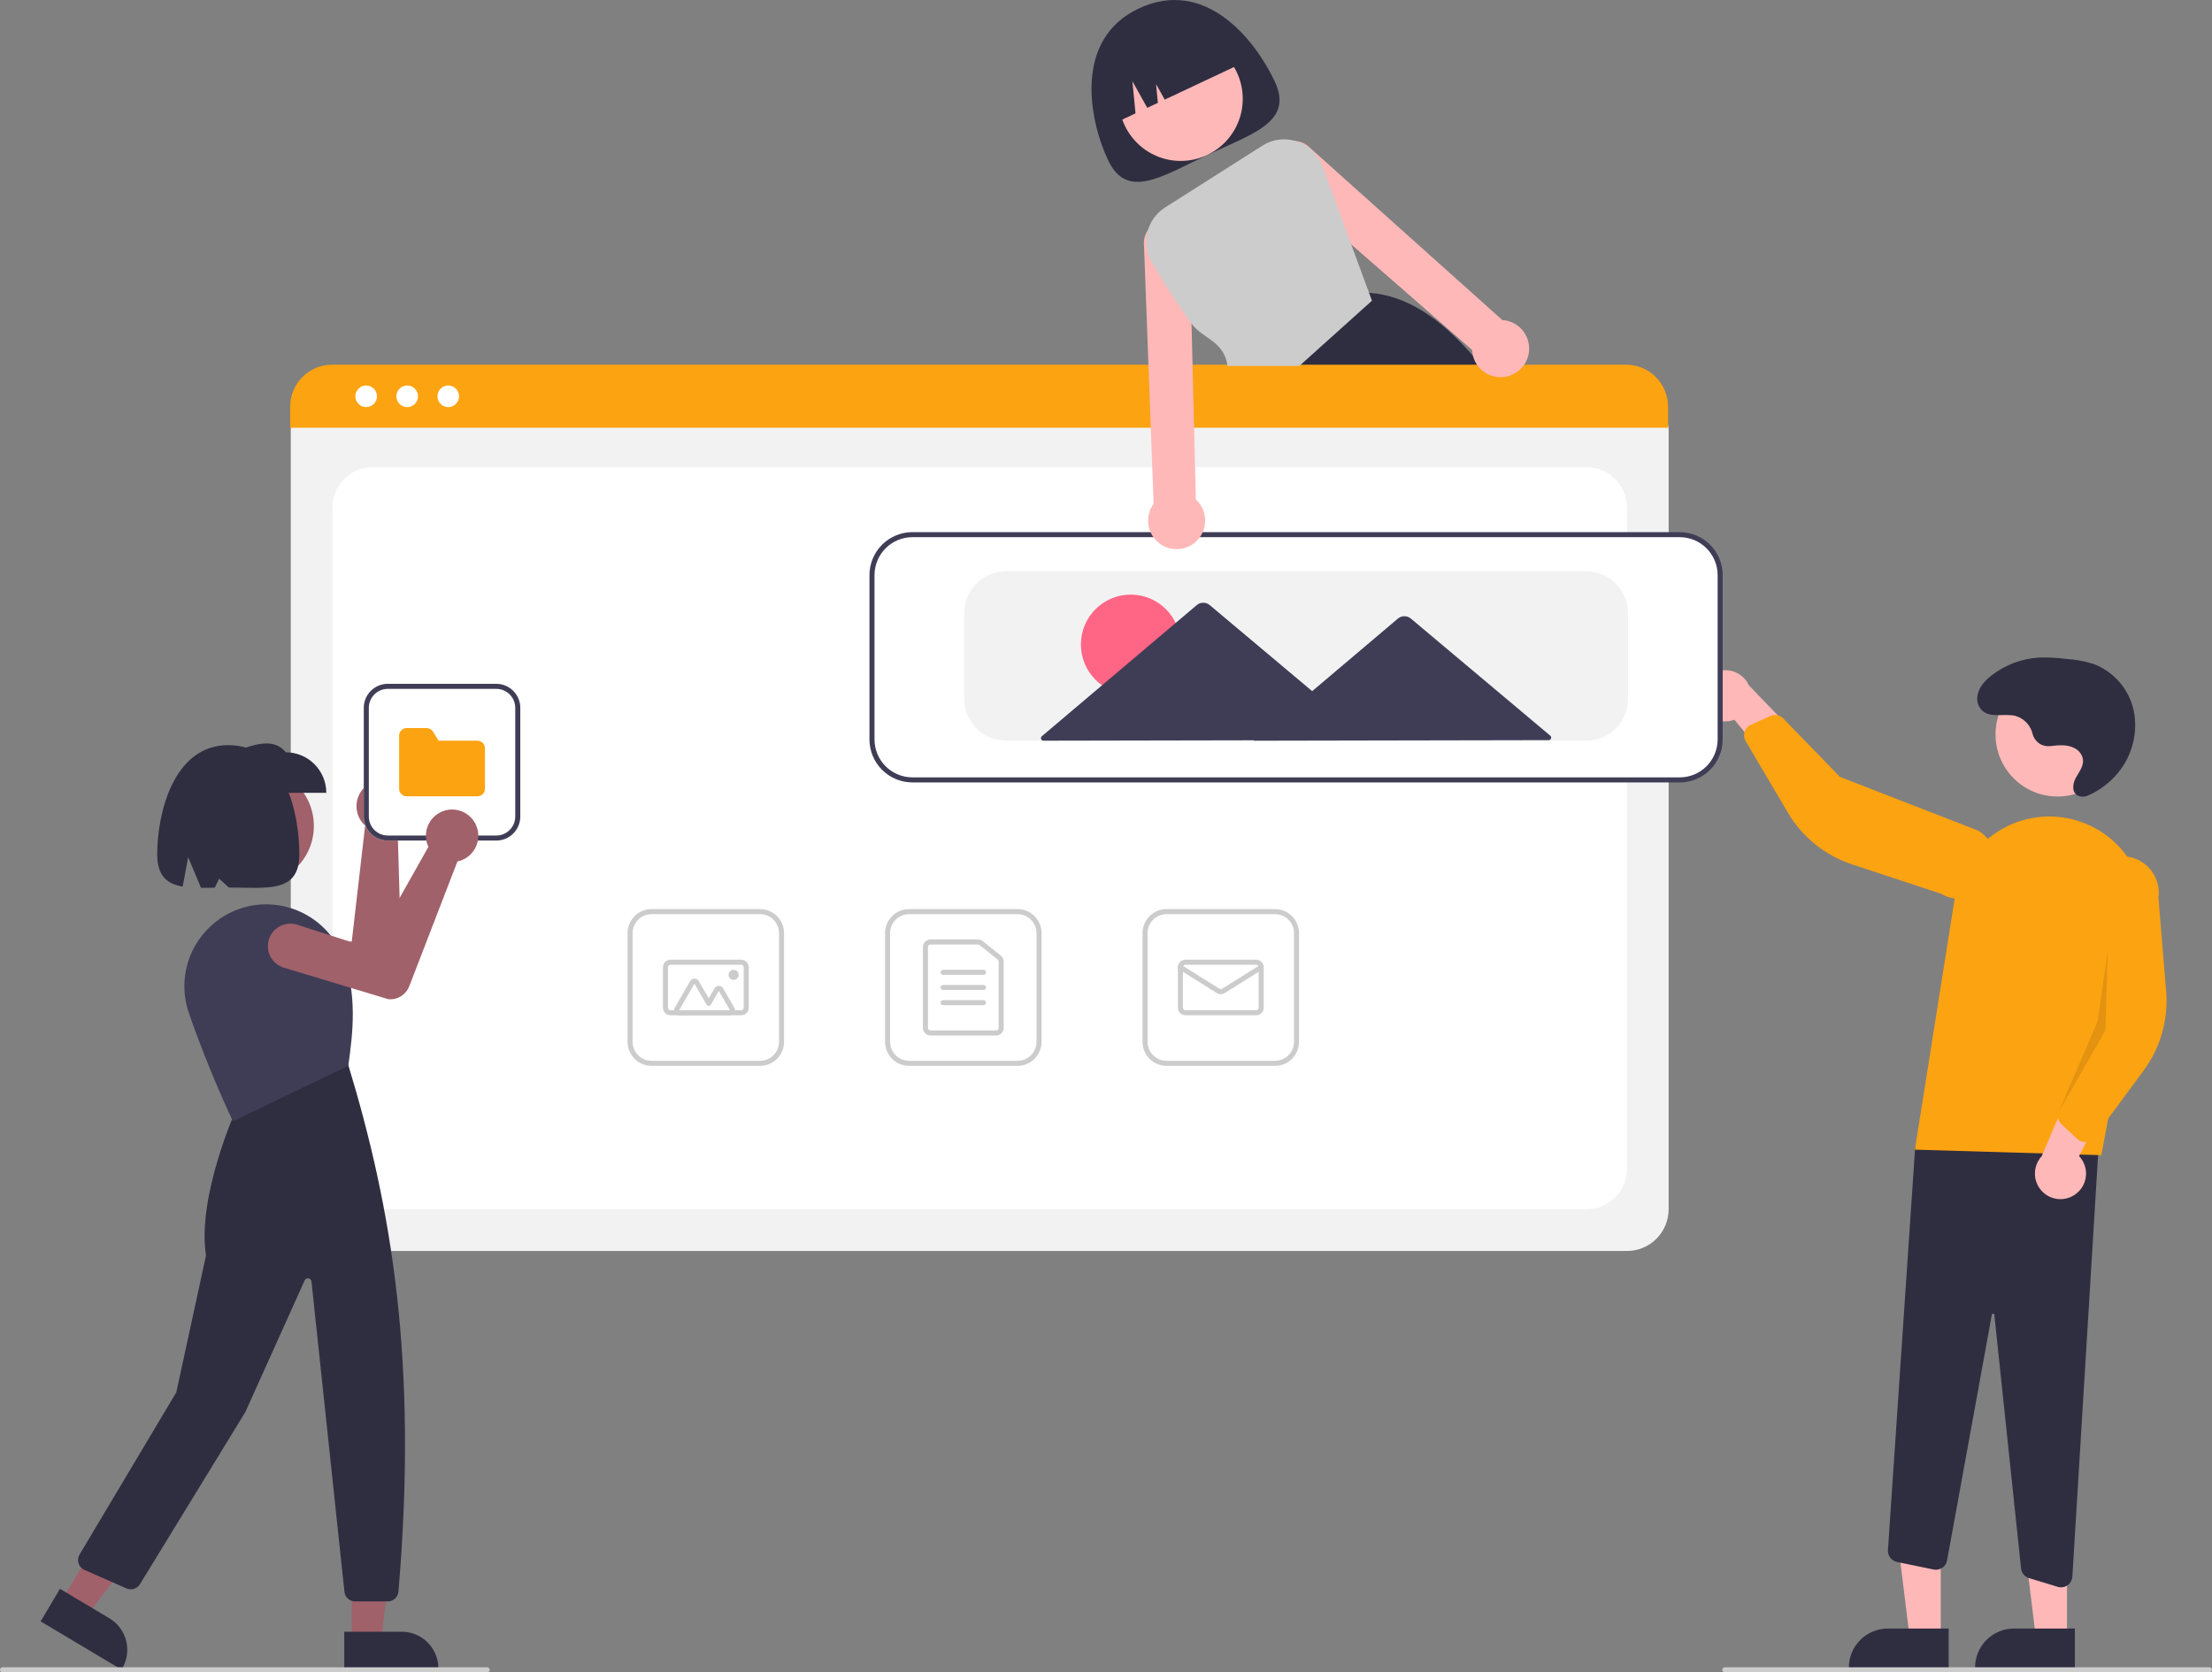 <svg width="365" height="276" viewBox="0 0 365 276" fill="none" xmlns="http://www.w3.org/2000/svg">
<rect x="0" y="0" width="365" height="276" fill="#808080" stroke="none"/>
<g clip-path="url(#clip0_250_492)">
<path d="M210.34 13.433C213.471 20.107 206.837 21.997 199.237 25.575C191.638 29.152 185.951 33.061 182.82 26.387C179.689 19.713 177.149 6.466 187.9 1.406C199.021 -3.829 207.209 6.759 210.34 13.433Z" fill="#2F2E41"/>
<path d="M194.832 26.558C200.482 26.558 205.063 21.97 205.063 16.31C205.063 10.65 200.482 6.062 194.832 6.062C189.182 6.062 184.602 10.65 184.602 16.31C184.602 21.97 189.182 26.558 194.832 26.558Z" fill="#FFB8B8"/>
<path d="M245.52 61.758C245.166 61.295 244.812 60.84 244.453 60.398C243.991 59.822 243.526 59.264 243.058 58.725C237.755 52.595 232.116 48.736 225.905 48.323H225.897L225.805 48.315L213.43 60.398L209.223 64.504L209.314 64.729L211.584 70.391H251.36C249.567 67.412 247.618 64.53 245.52 61.758Z" fill="#2F2E41"/>
<path d="M183.708 20.436L187.37 18.712L186.86 13.419L189.309 17.799L191.059 16.975L190.762 13.888L192.19 16.443L205.196 10.321C203.975 7.717 201.771 5.705 199.069 4.729C196.367 3.753 193.388 3.892 190.789 5.116L188.904 6.003C186.304 7.227 184.296 9.435 183.322 12.141C182.348 14.848 182.486 17.831 183.708 20.436Z" fill="#2F2E41"/>
<path d="M268.47 206.456H54.853C53.031 206.454 51.284 205.728 49.996 204.437C48.707 203.147 47.983 201.397 47.98 199.571V70.994C47.982 69.657 48.513 68.375 49.457 67.429C50.401 66.484 51.681 65.952 53.016 65.95H270.22C271.579 65.952 272.881 66.493 273.841 67.455C274.801 68.417 275.341 69.721 275.343 71.081V199.571C275.341 201.397 274.616 203.147 273.327 204.437C272.039 205.728 270.292 206.454 268.47 206.456Z" fill="#F2F2F2"/>
<path d="M61.516 199.571H261.803C263.571 199.571 265.266 198.868 266.516 197.616C267.766 196.364 268.468 194.666 268.468 192.895V83.764C268.468 81.993 267.766 80.295 266.516 79.043C265.266 77.791 263.571 77.088 261.803 77.088H61.516C59.749 77.088 58.053 77.791 56.804 79.043C55.554 80.295 54.852 81.993 54.852 83.764V192.895C54.852 194.666 55.554 196.364 56.804 197.616C58.053 198.868 59.749 199.571 61.516 199.571Z" fill="white"/>
<path d="M275.246 70.6H47.883V67.095C47.886 65.263 48.613 63.508 49.906 62.213C51.2 60.919 52.953 60.191 54.781 60.19H268.348C270.176 60.191 271.929 60.919 273.222 62.213C274.515 63.508 275.243 65.263 275.246 67.095V70.6Z" fill="#FCA311"/>
<path d="M60.421 67.193C61.406 67.193 62.205 66.392 62.205 65.405C62.205 64.418 61.406 63.618 60.421 63.618C59.435 63.618 58.637 64.418 58.637 65.405C58.637 66.392 59.435 67.193 60.421 67.193Z" fill="white"/>
<path d="M67.191 67.193C68.176 67.193 68.975 66.392 68.975 65.405C68.975 64.418 68.176 63.618 67.191 63.618C66.205 63.618 65.406 64.418 65.406 65.405C65.406 66.392 66.205 67.193 67.191 67.193Z" fill="white"/>
<path d="M73.964 67.193C74.949 67.193 75.748 66.392 75.748 65.405C75.748 64.418 74.949 63.618 73.964 63.618C72.978 63.618 72.18 64.418 72.18 65.405C72.18 66.392 72.978 67.193 73.964 67.193Z" fill="white"/>
<path d="M167.911 175.904H150C148.951 175.903 147.945 175.485 147.203 174.741C146.461 173.998 146.044 172.991 146.043 171.94V153.998C146.044 152.947 146.461 151.94 147.203 151.196C147.945 150.453 148.951 150.035 150 150.034H167.911C168.96 150.035 169.966 150.453 170.708 151.196C171.45 151.94 171.867 152.947 171.868 153.998V171.94C171.867 172.991 171.45 173.998 170.708 174.741C169.966 175.485 168.96 175.903 167.911 175.904ZM150 150.869C149.172 150.87 148.378 151.2 147.792 151.786C147.206 152.373 146.877 153.168 146.876 153.998V171.94C146.877 172.77 147.206 173.565 147.792 174.152C148.378 174.738 149.172 175.068 150 175.069H167.911C168.739 175.068 169.534 174.738 170.119 174.152C170.705 173.565 171.034 172.77 171.035 171.94V153.998C171.034 153.168 170.705 152.373 170.119 151.786C169.534 151.2 168.739 150.87 167.911 150.869H150Z" fill="#CCCCCC"/>
<path d="M164.369 170.898H153.539C153.207 170.897 152.89 170.765 152.655 170.53C152.421 170.296 152.289 169.978 152.289 169.646V156.294C152.289 155.962 152.421 155.644 152.655 155.409C152.89 155.174 153.207 155.042 153.539 155.042H161.386C161.671 155.042 161.947 155.14 162.169 155.318L165.151 157.719C165.297 157.836 165.415 157.984 165.496 158.153C165.577 158.322 165.619 158.507 165.618 158.695V169.646C165.618 169.978 165.486 170.296 165.252 170.53C165.018 170.765 164.7 170.897 164.369 170.898ZM153.539 155.876C153.428 155.877 153.322 155.921 153.244 155.999C153.166 156.077 153.122 156.183 153.122 156.294V169.646C153.122 169.756 153.166 169.862 153.244 169.941C153.322 170.019 153.428 170.063 153.539 170.063H164.369C164.479 170.063 164.585 170.019 164.663 169.941C164.741 169.862 164.785 169.756 164.785 169.646V158.695C164.785 158.632 164.771 158.57 164.744 158.514C164.718 158.458 164.678 158.408 164.63 158.369L161.647 155.968C161.573 155.909 161.481 155.877 161.386 155.876H153.539Z" fill="#CCCCCC"/>
<path d="M162.288 160.883H155.624C155.513 160.883 155.407 160.839 155.329 160.761C155.251 160.683 155.207 160.577 155.207 160.466C155.207 160.355 155.251 160.249 155.329 160.171C155.407 160.093 155.513 160.049 155.624 160.049H162.288C162.399 160.049 162.505 160.093 162.583 160.171C162.661 160.249 162.705 160.355 162.705 160.466C162.705 160.577 162.661 160.683 162.583 160.761C162.505 160.839 162.399 160.883 162.288 160.883Z" fill="#CCCCCC"/>
<path d="M162.288 163.386H155.624C155.513 163.386 155.407 163.342 155.329 163.264C155.251 163.186 155.207 163.08 155.207 162.969C155.207 162.858 155.251 162.752 155.329 162.674C155.407 162.596 155.513 162.552 155.624 162.552H162.288C162.399 162.552 162.505 162.596 162.583 162.674C162.661 162.752 162.705 162.858 162.705 162.969C162.705 163.08 162.661 163.186 162.583 163.264C162.505 163.342 162.399 163.386 162.288 163.386Z" fill="#CCCCCC"/>
<path d="M162.288 165.89H155.624C155.513 165.89 155.407 165.846 155.329 165.768C155.251 165.69 155.207 165.584 155.207 165.473C155.207 165.362 155.251 165.256 155.329 165.178C155.407 165.1 155.513 165.056 155.624 165.056H162.288C162.399 165.056 162.505 165.1 162.583 165.178C162.661 165.256 162.705 165.362 162.705 165.473C162.705 165.584 162.661 165.69 162.583 165.768C162.505 165.846 162.399 165.89 162.288 165.89Z" fill="#CCCCCC"/>
<path d="M210.396 175.904H192.484C191.435 175.903 190.43 175.485 189.688 174.741C188.946 173.998 188.529 172.991 188.527 171.94V153.998C188.529 152.947 188.946 151.94 189.688 151.196C190.43 150.453 191.435 150.035 192.484 150.034H210.396C211.445 150.035 212.45 150.453 213.192 151.196C213.934 151.94 214.351 152.947 214.353 153.998V171.94C214.351 172.991 213.934 173.998 213.192 174.741C212.45 175.485 211.445 175.903 210.396 175.904ZM192.484 150.869C191.656 150.87 190.862 151.2 190.276 151.786C189.691 152.373 189.361 153.168 189.36 153.998V171.94C189.361 172.77 189.691 173.565 190.276 174.152C190.862 174.738 191.656 175.068 192.484 175.069H210.396C211.224 175.068 212.018 174.738 212.604 174.152C213.189 173.565 213.519 172.77 213.52 171.94V153.998C213.519 153.168 213.189 152.373 212.604 151.786C212.018 151.2 211.224 150.87 210.396 150.869H192.484Z" fill="#CCCCCC"/>
<path d="M207.272 167.559H195.609C195.278 167.559 194.96 167.427 194.726 167.192C194.492 166.958 194.36 166.64 194.359 166.308V159.632C194.36 159.3 194.492 158.982 194.726 158.747C194.96 158.512 195.278 158.38 195.609 158.38H207.272C207.603 158.38 207.921 158.512 208.155 158.747C208.39 158.982 208.521 159.3 208.522 159.632V166.308C208.521 166.64 208.39 166.958 208.155 167.192C207.921 167.427 207.603 167.559 207.272 167.559ZM195.609 159.214C195.499 159.214 195.393 159.258 195.315 159.337C195.236 159.415 195.193 159.521 195.192 159.632V166.308C195.193 166.418 195.236 166.524 195.315 166.603C195.393 166.681 195.499 166.725 195.609 166.725H207.272C207.382 166.725 207.488 166.681 207.566 166.603C207.645 166.524 207.688 166.418 207.689 166.308V159.632C207.688 159.521 207.645 159.415 207.566 159.337C207.488 159.258 207.382 159.214 207.272 159.214H195.609Z" fill="#CCCCCC"/>
<path d="M201.44 164.071C201.206 164.071 200.976 164.005 200.778 163.882L194.554 159.986C194.461 159.927 194.395 159.833 194.37 159.726C194.345 159.618 194.364 159.505 194.423 159.411C194.481 159.317 194.574 159.251 194.682 159.226C194.79 159.201 194.903 159.219 194.996 159.278L201.219 163.174C201.286 163.215 201.362 163.237 201.44 163.237C201.518 163.237 201.595 163.215 201.661 163.174L207.884 159.278C207.977 159.219 208.09 159.201 208.198 159.226C208.305 159.251 208.399 159.317 208.457 159.411C208.516 159.505 208.535 159.618 208.51 159.726C208.485 159.833 208.419 159.927 208.325 159.986L202.103 163.882C201.904 164.006 201.674 164.071 201.44 164.071Z" fill="#CCCCCC"/>
<path d="M125.423 175.904H107.512C106.463 175.903 105.457 175.485 104.715 174.741C103.973 173.998 103.556 172.991 103.555 171.94V153.998C103.556 152.947 103.973 151.94 104.715 151.196C105.457 150.453 106.463 150.035 107.512 150.034H125.423C126.472 150.035 127.478 150.453 128.22 151.196C128.962 151.94 129.379 152.947 129.38 153.998V171.94C129.379 172.991 128.962 173.998 128.22 174.741C127.478 175.485 126.472 175.903 125.423 175.904ZM107.512 150.869C106.684 150.87 105.889 151.2 105.304 151.786C104.718 152.373 104.389 153.168 104.388 153.998V171.94C104.389 172.77 104.718 173.565 105.304 174.152C105.889 174.738 106.684 175.068 107.512 175.069H125.423C126.251 175.068 127.045 174.738 127.631 174.152C128.217 173.565 128.546 172.77 128.547 171.94V153.998C128.546 153.168 128.217 152.373 127.631 151.786C127.045 151.2 126.251 150.87 125.423 150.869H107.512Z" fill="#CCCCCC"/>
<path d="M122.299 167.559H110.636C110.305 167.559 109.987 167.427 109.753 167.192C109.519 166.958 109.387 166.64 109.387 166.308V159.632C109.387 159.3 109.519 158.982 109.753 158.747C109.987 158.512 110.305 158.38 110.636 158.38H122.299C122.631 158.38 122.948 158.512 123.183 158.747C123.417 158.982 123.549 159.3 123.549 159.632V166.308C123.549 166.64 123.417 166.958 123.183 167.192C122.948 167.427 122.631 167.559 122.299 167.559ZM110.636 159.214C110.526 159.214 110.42 159.258 110.342 159.337C110.264 159.415 110.22 159.521 110.22 159.632V166.308C110.22 166.418 110.264 166.524 110.342 166.603C110.42 166.681 110.526 166.725 110.636 166.725H122.299C122.41 166.725 122.516 166.681 122.594 166.603C122.672 166.524 122.716 166.418 122.716 166.308V159.632C122.716 159.521 122.672 159.415 122.594 159.337C122.516 159.258 122.41 159.214 122.299 159.214H110.636Z" fill="#CCCCCC"/>
<path d="M120.45 167.559H112.068C111.921 167.559 111.778 167.52 111.651 167.447C111.524 167.374 111.419 167.269 111.346 167.142C111.273 167.015 111.234 166.871 111.234 166.724C111.234 166.578 111.273 166.434 111.346 166.307L113.871 161.926C113.944 161.799 114.049 161.694 114.176 161.621C114.303 161.547 114.446 161.509 114.592 161.509C114.739 161.509 114.882 161.547 115.009 161.621C115.136 161.694 115.241 161.799 115.314 161.926L116.945 164.756L117.889 163.116C117.963 162.989 118.068 162.884 118.194 162.811C118.321 162.738 118.465 162.699 118.611 162.699C118.757 162.699 118.901 162.738 119.028 162.811C119.154 162.884 119.259 162.989 119.333 163.116L121.172 166.307C121.245 166.434 121.283 166.578 121.283 166.724C121.283 166.871 121.245 167.015 121.171 167.142C121.098 167.269 120.993 167.374 120.866 167.447C120.74 167.52 120.596 167.559 120.45 167.559ZM120.45 166.724L118.611 163.534L117.306 165.799C117.269 165.862 117.216 165.915 117.153 165.951C117.09 165.988 117.018 166.007 116.945 166.007C116.872 166.007 116.8 165.988 116.736 165.951C116.673 165.915 116.621 165.862 116.584 165.799L114.593 162.343L112.068 166.724H120.45Z" fill="#CCCCCC"/>
<path d="M121.052 161.718C121.512 161.718 121.885 161.344 121.885 160.883C121.885 160.422 121.512 160.049 121.052 160.049C120.592 160.049 120.219 160.422 120.219 160.883C120.219 161.344 120.592 161.718 121.052 161.718Z" fill="#CCCCCC"/>
<path d="M320.243 270.441L315.136 270.441L312.707 250.71L320.244 250.71L320.243 270.441Z" fill="#FFB8B8"/>
<path d="M321.548 275.4L305.082 275.399V275.19C305.082 274.347 305.248 273.513 305.57 272.734C305.892 271.955 306.364 271.247 306.959 270.651C307.554 270.055 308.261 269.582 309.038 269.259C309.816 268.937 310.649 268.77 311.491 268.771H311.491L321.548 268.771L321.548 275.4Z" fill="#2F2E41"/>
<path d="M341.071 270.441L335.964 270.441L333.535 250.71L341.072 250.71L341.071 270.441Z" fill="#FFB8B8"/>
<path d="M342.372 275.4L325.906 275.399V275.19C325.906 274.347 326.072 273.513 326.394 272.734C326.716 271.955 327.188 271.247 327.783 270.651C328.379 270.055 329.085 269.582 329.863 269.259C330.64 268.937 331.474 268.77 332.315 268.771H332.316L342.372 268.771L342.372 275.4Z" fill="#2F2E41"/>
<path d="M339.541 261.887L334.812 260.446C334.459 260.339 334.146 260.13 333.911 259.846C333.677 259.561 333.531 259.214 333.493 258.847L329.084 216.986C329.08 216.935 329.058 216.888 329.021 216.853C328.984 216.818 328.935 216.799 328.884 216.799C328.834 216.794 328.783 216.809 328.743 216.841C328.704 216.873 328.678 216.919 328.672 216.97L321.286 257.526C321.241 257.772 321.148 258.007 321.011 258.216C320.874 258.426 320.697 258.606 320.49 258.746C320.283 258.885 320.051 258.983 319.806 259.031C319.561 259.08 319.308 259.079 319.064 259.028L313.019 257.781C312.576 257.688 312.181 257.438 311.907 257.077C311.633 256.716 311.498 256.268 311.527 255.815L316.02 189.342L346.485 186.049L341.958 260.205C341.928 260.682 341.719 261.13 341.372 261.457C341.025 261.785 340.567 261.968 340.09 261.969C339.904 261.969 339.719 261.942 339.541 261.887Z" fill="#2F2E41"/>
<path d="M339.512 131.454C345.162 131.454 349.742 126.866 349.742 121.206C349.742 115.546 345.162 110.958 339.512 110.958C333.862 110.958 329.281 115.546 329.281 121.206C329.281 126.866 333.862 131.454 339.512 131.454Z" fill="#FFB8B8"/>
<path d="M315.973 189.732L322.578 148.069C322.929 145.854 323.748 143.739 324.978 141.865C326.209 139.991 327.824 138.402 329.715 137.202C331.607 136.002 333.732 135.219 335.949 134.906C338.167 134.593 340.425 134.756 342.574 135.385C346.332 136.474 349.55 138.926 351.599 142.264C353.648 145.602 354.381 149.586 353.655 153.436L346.744 190.643L315.973 189.732Z" fill="#FCA311"/>
<path d="M342.336 197.186C342.847 196.848 343.278 196.402 343.598 195.88C343.918 195.357 344.12 194.77 344.189 194.16C344.259 193.551 344.194 192.934 343.999 192.352C343.805 191.771 343.485 191.239 343.063 190.794L349.893 177.546L342.202 178.368L336.895 190.823C336.197 191.582 335.801 192.572 335.782 193.605C335.763 194.637 336.123 195.641 336.794 196.425C337.464 197.21 338.399 197.72 339.42 197.861C340.442 198.001 341.479 197.761 342.336 197.186Z" fill="#FFB8B8"/>
<path d="M343.799 188.458C343.421 188.404 343.069 188.237 342.788 187.978L340.175 185.559C339.893 185.296 339.698 184.953 339.617 184.576C339.535 184.199 339.572 183.806 339.72 183.45L344.943 171.05L344.202 146.549C344.308 145.762 344.569 145.003 344.968 144.316C345.368 143.629 345.898 143.028 346.53 142.547C347.161 142.066 347.881 141.714 348.649 141.512C349.416 141.309 350.216 141.261 351.002 141.368C351.788 141.475 352.545 141.737 353.23 142.138C353.916 142.539 354.515 143.071 354.995 143.704C355.475 144.337 355.825 145.058 356.027 145.827C356.228 146.596 356.276 147.397 356.168 148.184L357.435 163.586C357.82 168.26 356.497 172.916 353.712 176.686L345.567 187.715C345.411 187.927 345.211 188.104 344.982 188.233C344.753 188.363 344.499 188.443 344.237 188.468C344.091 188.482 343.944 188.478 343.799 188.458Z" fill="#FCA311"/>
<path d="M280.595 115.623C280.706 116.226 280.949 116.797 281.304 117.296C281.66 117.796 282.121 118.211 282.654 118.512C283.187 118.814 283.78 118.995 284.39 119.042C285.001 119.089 285.614 119.002 286.188 118.786L295.704 130.252L297.947 122.836L288.566 113.085C288.14 112.145 287.385 111.394 286.443 110.974C285.501 110.554 284.438 110.495 283.456 110.807C282.473 111.12 281.639 111.783 281.112 112.671C280.585 113.558 280.401 114.608 280.595 115.623Z" fill="#FFB8B8"/>
<path d="M288.052 120.375C288.249 120.047 288.54 119.787 288.888 119.63L292.13 118.162C292.481 118.004 292.873 117.958 293.251 118.03C293.63 118.102 293.977 118.289 294.246 118.565L303.609 128.217L326.421 137.086C327.104 137.491 327.7 138.028 328.176 138.664C328.651 139.3 328.997 140.024 329.194 140.794C329.39 141.564 329.433 142.366 329.319 143.153C329.206 143.939 328.939 144.696 328.534 145.379C328.129 146.063 327.593 146.66 326.957 147.135C326.322 147.611 325.598 147.957 324.829 148.153C324.06 148.348 323.26 148.39 322.475 148.276C321.689 148.162 320.934 147.893 320.253 147.487L305.6 142.65C301.153 141.183 297.389 138.147 295.009 134.108L288.045 122.296C287.912 122.068 287.827 121.816 287.797 121.553C287.767 121.291 287.793 121.026 287.872 120.774C287.916 120.635 287.977 120.5 288.052 120.375Z" fill="#FCA311"/>
<path opacity="0.1" d="M347.809 156.741L347.392 170.093L339.719 183.45L346.126 168.565L347.809 156.741Z" fill="black"/>
<path d="M338.34 123.132C337.698 123.216 337.047 123.063 336.508 122.702C335.969 122.341 335.58 121.797 335.412 121.17C335.249 120.449 334.894 119.785 334.384 119.25C333.874 118.716 333.228 118.33 332.516 118.135C330.64 117.706 328.346 118.591 326.971 117.166C326.676 116.841 326.463 116.45 326.349 116.027C326.235 115.603 326.223 115.158 326.315 114.729C326.568 113.344 327.556 112.299 328.632 111.463C330.895 109.711 333.635 108.685 336.49 108.521C337.968 108.478 339.448 108.551 340.914 108.741C342.45 108.838 343.969 109.116 345.439 109.569C347.115 110.203 348.604 111.249 349.769 112.611C350.934 113.974 351.737 115.608 352.105 117.364C352.441 119.125 352.389 120.938 351.953 122.677C351.518 124.416 350.708 126.039 349.582 127.432C348.233 129.115 346.494 130.441 344.516 131.295C344.045 131.518 343.505 131.546 343.014 131.372C341.782 130.881 341.984 129.353 342.545 128.333C343.146 127.242 344.071 126.186 343.588 124.858C343.346 124.242 342.881 123.741 342.285 123.453C341.061 122.828 339.691 122.976 338.375 123.128L338.34 123.132Z" fill="#2F2E41"/>
<path d="M277.176 128.919H150.549C148.726 128.917 146.98 128.191 145.691 126.9C144.403 125.609 143.678 123.86 143.676 122.034V94.913C143.678 93.088 144.403 91.338 145.691 90.047C146.98 88.756 148.726 88.03 150.549 88.028H277.176C278.998 88.03 280.745 88.756 282.034 90.047C283.322 91.338 284.047 93.088 284.049 94.913V122.034C284.047 123.86 283.322 125.609 282.034 126.9C280.745 128.191 278.998 128.917 277.176 128.919Z" fill="white"/>
<path d="M277.177 129.128H150.55C148.673 129.126 146.873 128.378 145.545 127.048C144.218 125.718 143.471 123.915 143.469 122.035V94.914C143.471 93.033 144.218 91.23 145.545 89.9C146.873 88.57 148.673 87.822 150.55 87.82H277.177C279.055 87.822 280.855 88.57 282.182 89.9C283.51 91.23 284.256 93.033 284.258 94.914V122.035C284.256 123.915 283.51 125.718 282.182 127.048C280.855 128.378 279.055 129.126 277.177 129.128ZM150.55 88.655C148.893 88.657 147.305 89.317 146.134 90.49C144.963 91.663 144.304 93.254 144.302 94.914V122.035C144.304 123.694 144.963 125.285 146.134 126.458C147.305 127.632 148.893 128.292 150.55 128.294H277.177C278.834 128.292 280.422 127.632 281.593 126.458C282.765 125.285 283.423 123.694 283.425 122.035V94.914C283.423 93.254 282.765 91.663 281.593 90.49C280.422 89.317 278.834 88.657 277.177 88.655H150.55Z" fill="#3F3D56"/>
<path d="M261.766 122.243H165.963C164.141 122.241 162.394 121.515 161.105 120.224C159.817 118.933 159.092 117.184 159.09 115.358V101.172C159.092 99.347 159.817 97.597 161.105 96.306C162.394 95.015 164.141 94.289 165.963 94.287H261.766C263.589 94.289 265.335 95.015 266.624 96.306C267.912 97.597 268.637 99.347 268.639 101.172V115.358C268.637 117.184 267.912 118.933 266.624 120.224C265.335 121.515 263.589 122.241 261.766 122.243Z" fill="#F2F2F2"/>
<path d="M186.579 114.597C191.118 114.597 194.798 110.91 194.798 106.363C194.798 101.816 191.118 98.13 186.579 98.13C182.039 98.13 178.359 101.816 178.359 106.363C178.359 110.91 182.039 114.597 186.579 114.597Z" fill="#FF6584"/>
<path d="M255.811 121.413L244.209 111.666L232.808 102.087C232.507 101.834 232.127 101.696 231.734 101.697C231.342 101.698 230.962 101.837 230.662 102.091L219.297 111.714L216.521 114.064L212.336 110.548L199.616 99.862C199.315 99.609 198.935 99.471 198.542 99.472C198.15 99.472 197.77 99.612 197.47 99.866L184.791 110.601L171.913 121.505C171.848 121.561 171.801 121.635 171.779 121.717C171.758 121.8 171.762 121.888 171.791 121.968C171.821 122.048 171.874 122.118 171.944 122.166C172.014 122.215 172.098 122.242 172.183 122.241L198.586 122.19L206.943 122.174L206.862 122.244L231.774 122.195L255.544 122.15C255.63 122.149 255.713 122.123 255.783 122.074C255.853 122.025 255.906 121.955 255.935 121.875C255.964 121.794 255.968 121.707 255.946 121.624C255.924 121.541 255.877 121.468 255.811 121.413Z" fill="#3F3D56"/>
<path d="M364.583 276H284.608C284.497 276 284.392 275.956 284.313 275.877C284.235 275.799 284.191 275.693 284.191 275.582C284.191 275.472 284.235 275.366 284.313 275.287C284.392 275.209 284.497 275.165 284.608 275.165H364.583C364.694 275.165 364.8 275.209 364.878 275.287C364.956 275.366 365 275.472 365 275.582C365 275.693 364.956 275.799 364.878 275.877C364.8 275.956 364.694 276 364.583 276Z" fill="#CCCCCC"/>
<path d="M251.613 55.041C251.281 54.499 250.841 54.031 250.322 53.666C249.803 53.3 249.215 53.044 248.593 52.913C248.366 52.865 248.135 52.836 247.902 52.825L216.166 24.402C215.543 23.76 214.711 23.362 213.821 23.28C213.645 23.259 213.468 23.254 213.292 23.263C212.56 23.296 211.853 23.543 211.258 23.972C210.664 24.401 210.207 24.995 209.943 25.68C209.68 26.365 209.622 27.112 209.775 27.83C209.929 28.548 210.288 29.206 210.809 29.722L222.96 40.333L242.912 57.753C242.928 58.081 242.977 58.407 243.058 58.725C243.296 59.648 243.81 60.476 244.529 61.099C245.248 61.723 246.14 62.113 247.086 62.218C247.948 62.319 248.821 62.174 249.606 61.8C250.227 61.509 250.779 61.086 251.222 60.561C251.268 60.507 251.309 60.457 251.351 60.398C251.933 59.638 252.271 58.718 252.317 57.761C252.364 56.803 252.119 55.855 251.613 55.041Z" fill="#FFB8B8"/>
<path d="M197.33 82.433L197.035 70.391L196.785 60.398L196.614 53.404L196.276 39.773C196.21 39.043 195.932 38.348 195.478 37.774C195.024 37.199 194.412 36.77 193.719 36.537C193.025 36.305 192.278 36.28 191.57 36.466C190.863 36.651 190.224 37.039 189.733 37.582C189.617 37.706 189.512 37.84 189.42 37.983C188.907 38.718 188.677 39.615 188.77 40.507L189.512 60.398L189.883 70.391L190.357 83.138C190.221 83.325 190.097 83.522 189.987 83.726C189.691 84.289 189.512 84.906 189.461 85.54C189.41 86.174 189.488 86.812 189.691 87.415C189.903 88.047 190.246 88.627 190.697 89.117C191.149 89.606 191.699 89.995 192.311 90.256C192.924 90.517 193.584 90.646 194.25 90.633C194.915 90.62 195.571 90.466 196.172 90.181C196.871 89.85 197.478 89.352 197.939 88.73C198.4 88.108 198.701 87.382 198.816 86.616C198.93 85.85 198.854 85.068 198.595 84.338C198.336 83.609 197.902 82.954 197.33 82.433Z" fill="#FFB8B8"/>
<path d="M225.903 48.323L222.958 40.333L218.193 27.39C217.849 26.448 217.298 25.596 216.581 24.897C215.863 24.197 214.998 23.669 214.049 23.351C213.974 23.326 213.895 23.301 213.82 23.28C212.9 23 211.931 22.923 210.979 23.054C210.027 23.185 209.115 23.521 208.305 24.039L192.255 34.237C190.786 35.169 189.735 36.636 189.325 38.33C188.916 40.023 189.179 41.809 190.06 43.312C192.067 46.788 194.254 50.157 196.612 53.405C198.483 55.955 201.965 56.226 202.569 60.398H214.403L226.382 49.625L225.903 48.323Z" fill="#CCCCCC"/>
<path d="M42.14 145.976C47.471 145.976 51.792 141.648 51.792 136.308C51.792 130.968 47.471 126.64 42.14 126.64C36.81 126.64 32.488 130.968 32.488 136.308C32.488 141.648 36.81 145.976 42.14 145.976Z" fill="#A0616A"/>
<path d="M65.836 129.653C65.931 129.729 66.023 129.809 66.112 129.894C66.556 130.313 66.906 130.82 67.14 131.384C67.374 131.947 67.486 132.554 67.47 133.164C67.453 133.774 67.308 134.373 67.045 134.923C66.781 135.473 66.404 135.961 65.939 136.355C65.83 136.446 65.717 136.531 65.6 136.611L66.253 158.702C66.272 159.425 66.057 160.135 65.641 160.727C65.225 161.318 64.629 161.759 63.943 161.985L63.903 161.993L45.997 163.903C45.51 163.955 45.018 163.91 44.549 163.77C44.079 163.63 43.642 163.399 43.263 163.089C42.883 162.779 42.569 162.397 42.338 161.965C42.107 161.533 41.963 161.059 41.916 160.571C41.868 160.082 41.918 159.59 42.062 159.121C42.206 158.652 42.441 158.217 42.753 157.839C43.066 157.462 43.45 157.151 43.884 156.923C44.318 156.695 44.792 156.556 45.28 156.513L58.044 155.387L60.252 136.255C60.107 136.127 59.972 135.989 59.847 135.842C59.155 135.022 58.792 133.973 58.828 132.899C58.865 131.825 59.299 130.804 60.045 130.032C60.791 129.261 61.797 128.795 62.867 128.725C63.938 128.655 64.996 128.986 65.836 129.653Z" fill="#A0616A"/>
<path d="M58.036 270.869H62.854L65.146 252.254H58.035L58.036 270.869Z" fill="#A0616A"/>
<path d="M56.805 269.292L66.293 269.292C67.087 269.292 67.873 269.449 68.607 269.753C69.341 270.057 70.007 270.503 70.569 271.066C71.13 271.628 71.575 272.296 71.879 273.031C72.183 273.766 72.34 274.553 72.34 275.349V275.546L56.805 275.546L56.805 269.292Z" fill="#2F2E41"/>
<path d="M10.148 264.196L14.288 266.665L25.765 251.845L19.655 248.201L10.148 264.196Z" fill="#A0616A"/>
<path d="M9.897 262.212L18.049 267.074C18.732 267.481 19.327 268.019 19.802 268.656C20.277 269.294 20.622 270.019 20.817 270.79C21.012 271.561 21.054 272.363 20.94 273.15C20.826 273.937 20.558 274.694 20.151 275.377L20.051 275.546L6.703 267.585L9.897 262.212Z" fill="#2F2E41"/>
<path d="M63.989 264.293H58.594C58.157 264.294 57.736 264.132 57.411 263.84C57.086 263.547 56.881 263.144 56.836 262.709L51.397 211.497C51.383 211.368 51.327 211.247 51.238 211.153C51.149 211.059 51.032 210.997 50.904 210.976C50.776 210.956 50.645 210.978 50.531 211.039C50.417 211.101 50.327 211.198 50.273 211.316L40.462 233.079L23.09 261.453C22.866 261.817 22.517 262.088 22.11 262.215C21.702 262.343 21.262 262.319 20.871 262.148L13.931 259.09C13.702 258.989 13.496 258.84 13.329 258.653C13.161 258.466 13.035 258.246 12.959 258.007C12.883 257.768 12.858 257.515 12.887 257.265C12.915 257.016 12.997 256.775 13.125 256.56L29.094 229.776L33.992 207.208C32.451 197.422 39.055 182.872 39.121 182.726L39.154 182.655L57.343 175.533L57.435 175.645C64.608 199.225 68.979 224.602 65.751 262.67C65.712 263.112 65.509 263.523 65.183 263.823C64.857 264.123 64.431 264.291 63.989 264.293Z" fill="#2F2E41"/>
<path d="M38.425 185.039L38.34 184.861C38.299 184.776 34.255 176.231 31.137 167.098C30.538 165.332 30.311 163.461 30.472 161.602C30.632 159.744 31.177 157.939 32.07 156.302C32.974 154.649 34.212 153.201 35.704 152.052C37.197 150.902 38.911 150.076 40.739 149.625C43.912 148.863 47.253 149.268 50.153 150.767C53.052 152.266 55.318 154.758 56.537 157.79C59.01 163.985 58.222 170.597 57.48 175.797L57.465 175.902L57.371 175.947L38.425 185.039Z" fill="#3F3D56"/>
<path d="M53.842 130.847H38.516V124.155C41.88 122.816 45.171 121.678 47.161 124.155C48.933 124.155 50.632 124.86 51.885 126.115C53.138 127.37 53.842 129.072 53.842 130.847Z" fill="#2F2E41"/>
<path d="M37.668 122.974C28.506 122.974 25.941 134.478 25.941 140.968C25.941 144.587 27.576 145.882 30.143 146.32L31.05 141.475L33.174 146.528C33.895 146.532 34.653 146.518 35.439 146.503L36.159 145.018L37.765 146.477C44.196 146.486 49.395 147.425 49.395 140.968C49.395 134.478 47.145 122.974 37.668 122.974Z" fill="#2F2E41"/>
<path d="M80.392 276H0.417C0.306 276 0.2 275.956 0.122 275.877C0.044 275.799 0 275.693 0 275.582C0 275.472 0.044 275.366 0.122 275.287C0.2 275.209 0.306 275.165 0.417 275.165H80.392C80.502 275.165 80.608 275.209 80.686 275.287C80.764 275.366 80.808 275.472 80.808 275.582C80.808 275.693 80.764 275.799 80.686 275.877C80.608 275.956 80.502 276 80.392 276Z" fill="#CCCCCC"/>
<path d="M81.896 138.724H63.984C62.935 138.723 61.929 138.305 61.188 137.562C60.446 136.819 60.029 135.811 60.027 134.76V116.818C60.029 115.767 60.446 114.76 61.188 114.017C61.929 113.274 62.935 112.856 63.984 112.854H81.896C82.945 112.856 83.951 113.274 84.692 114.017C85.434 114.76 85.852 115.767 85.853 116.818V134.76C85.852 135.811 85.434 136.819 84.692 137.562C83.951 138.305 82.945 138.723 81.896 138.724Z" fill="white"/>
<path d="M81.896 138.724H63.984C62.935 138.723 61.929 138.305 61.188 137.562C60.446 136.819 60.029 135.811 60.027 134.76V116.818C60.029 115.767 60.446 114.76 61.188 114.017C61.929 113.274 62.935 112.856 63.984 112.854H81.896C82.945 112.856 83.951 113.274 84.692 114.017C85.434 114.76 85.852 115.767 85.853 116.818V134.76C85.852 135.811 85.434 136.819 84.692 137.562C83.951 138.305 82.945 138.723 81.896 138.724ZM63.984 113.689C63.156 113.69 62.362 114.02 61.776 114.607C61.191 115.193 60.861 115.989 60.86 116.818V134.76C60.861 135.59 61.191 136.385 61.776 136.972C62.362 137.559 63.156 137.889 63.984 137.89H81.896C82.724 137.889 83.518 137.559 84.104 136.972C84.689 136.385 85.019 135.59 85.02 134.76V116.818C85.019 115.989 84.689 115.193 84.104 114.607C83.518 114.02 82.724 113.69 81.896 113.689H63.984Z" fill="#3F3D56"/>
<path d="M78.772 131.423H67.109C66.778 131.423 66.46 131.291 66.226 131.056C65.992 130.821 65.86 130.503 65.859 130.171V121.409C65.86 121.077 65.992 120.759 66.226 120.524C66.46 120.29 66.778 120.158 67.109 120.157H70.392C70.606 120.156 70.816 120.211 71.002 120.315C71.189 120.419 71.345 120.57 71.457 120.753L72.372 122.243H78.772C79.103 122.244 79.421 122.376 79.655 122.611C79.889 122.845 80.021 123.163 80.022 123.495V130.171C80.021 130.503 79.889 130.821 79.655 131.056C79.421 131.291 79.103 131.423 78.772 131.423Z" fill="#FCA311"/>
<path d="M78.393 135.849C78.451 135.956 78.505 136.066 78.555 136.179C78.801 136.737 78.927 137.34 78.925 137.951C78.922 138.561 78.791 139.164 78.539 139.719C78.288 140.275 77.922 140.771 77.466 141.176C77.01 141.58 76.473 141.883 75.892 142.065C75.757 142.107 75.619 142.142 75.48 142.17L67.525 162.784C67.262 163.457 66.789 164.028 66.176 164.412C65.564 164.795 64.844 164.97 64.124 164.911L64.084 164.904L46.841 159.704C46.372 159.562 45.936 159.329 45.558 159.018C45.179 158.707 44.866 158.324 44.636 157.891C44.407 157.458 44.265 156.983 44.219 156.495C44.174 156.007 44.225 155.514 44.37 155.046C44.516 154.577 44.752 154.143 45.067 153.766C45.381 153.39 45.766 153.08 46.201 152.854C46.635 152.628 47.11 152.49 47.598 152.449C48.086 152.408 48.577 152.463 49.043 152.613L61.243 156.537L70.689 139.763C70.606 139.589 70.534 139.409 70.476 139.225C70.156 138.2 70.228 137.092 70.678 136.117C71.127 135.141 71.923 134.368 72.909 133.948C73.896 133.527 75.004 133.488 76.017 133.84C77.03 134.191 77.877 134.907 78.393 135.849Z" fill="#A0616A"/>
</g>
<defs>
<clipPath id="clip0_250_492">
<rect width="365" height="276" fill="white"/>
</clipPath>
</defs>
</svg>
